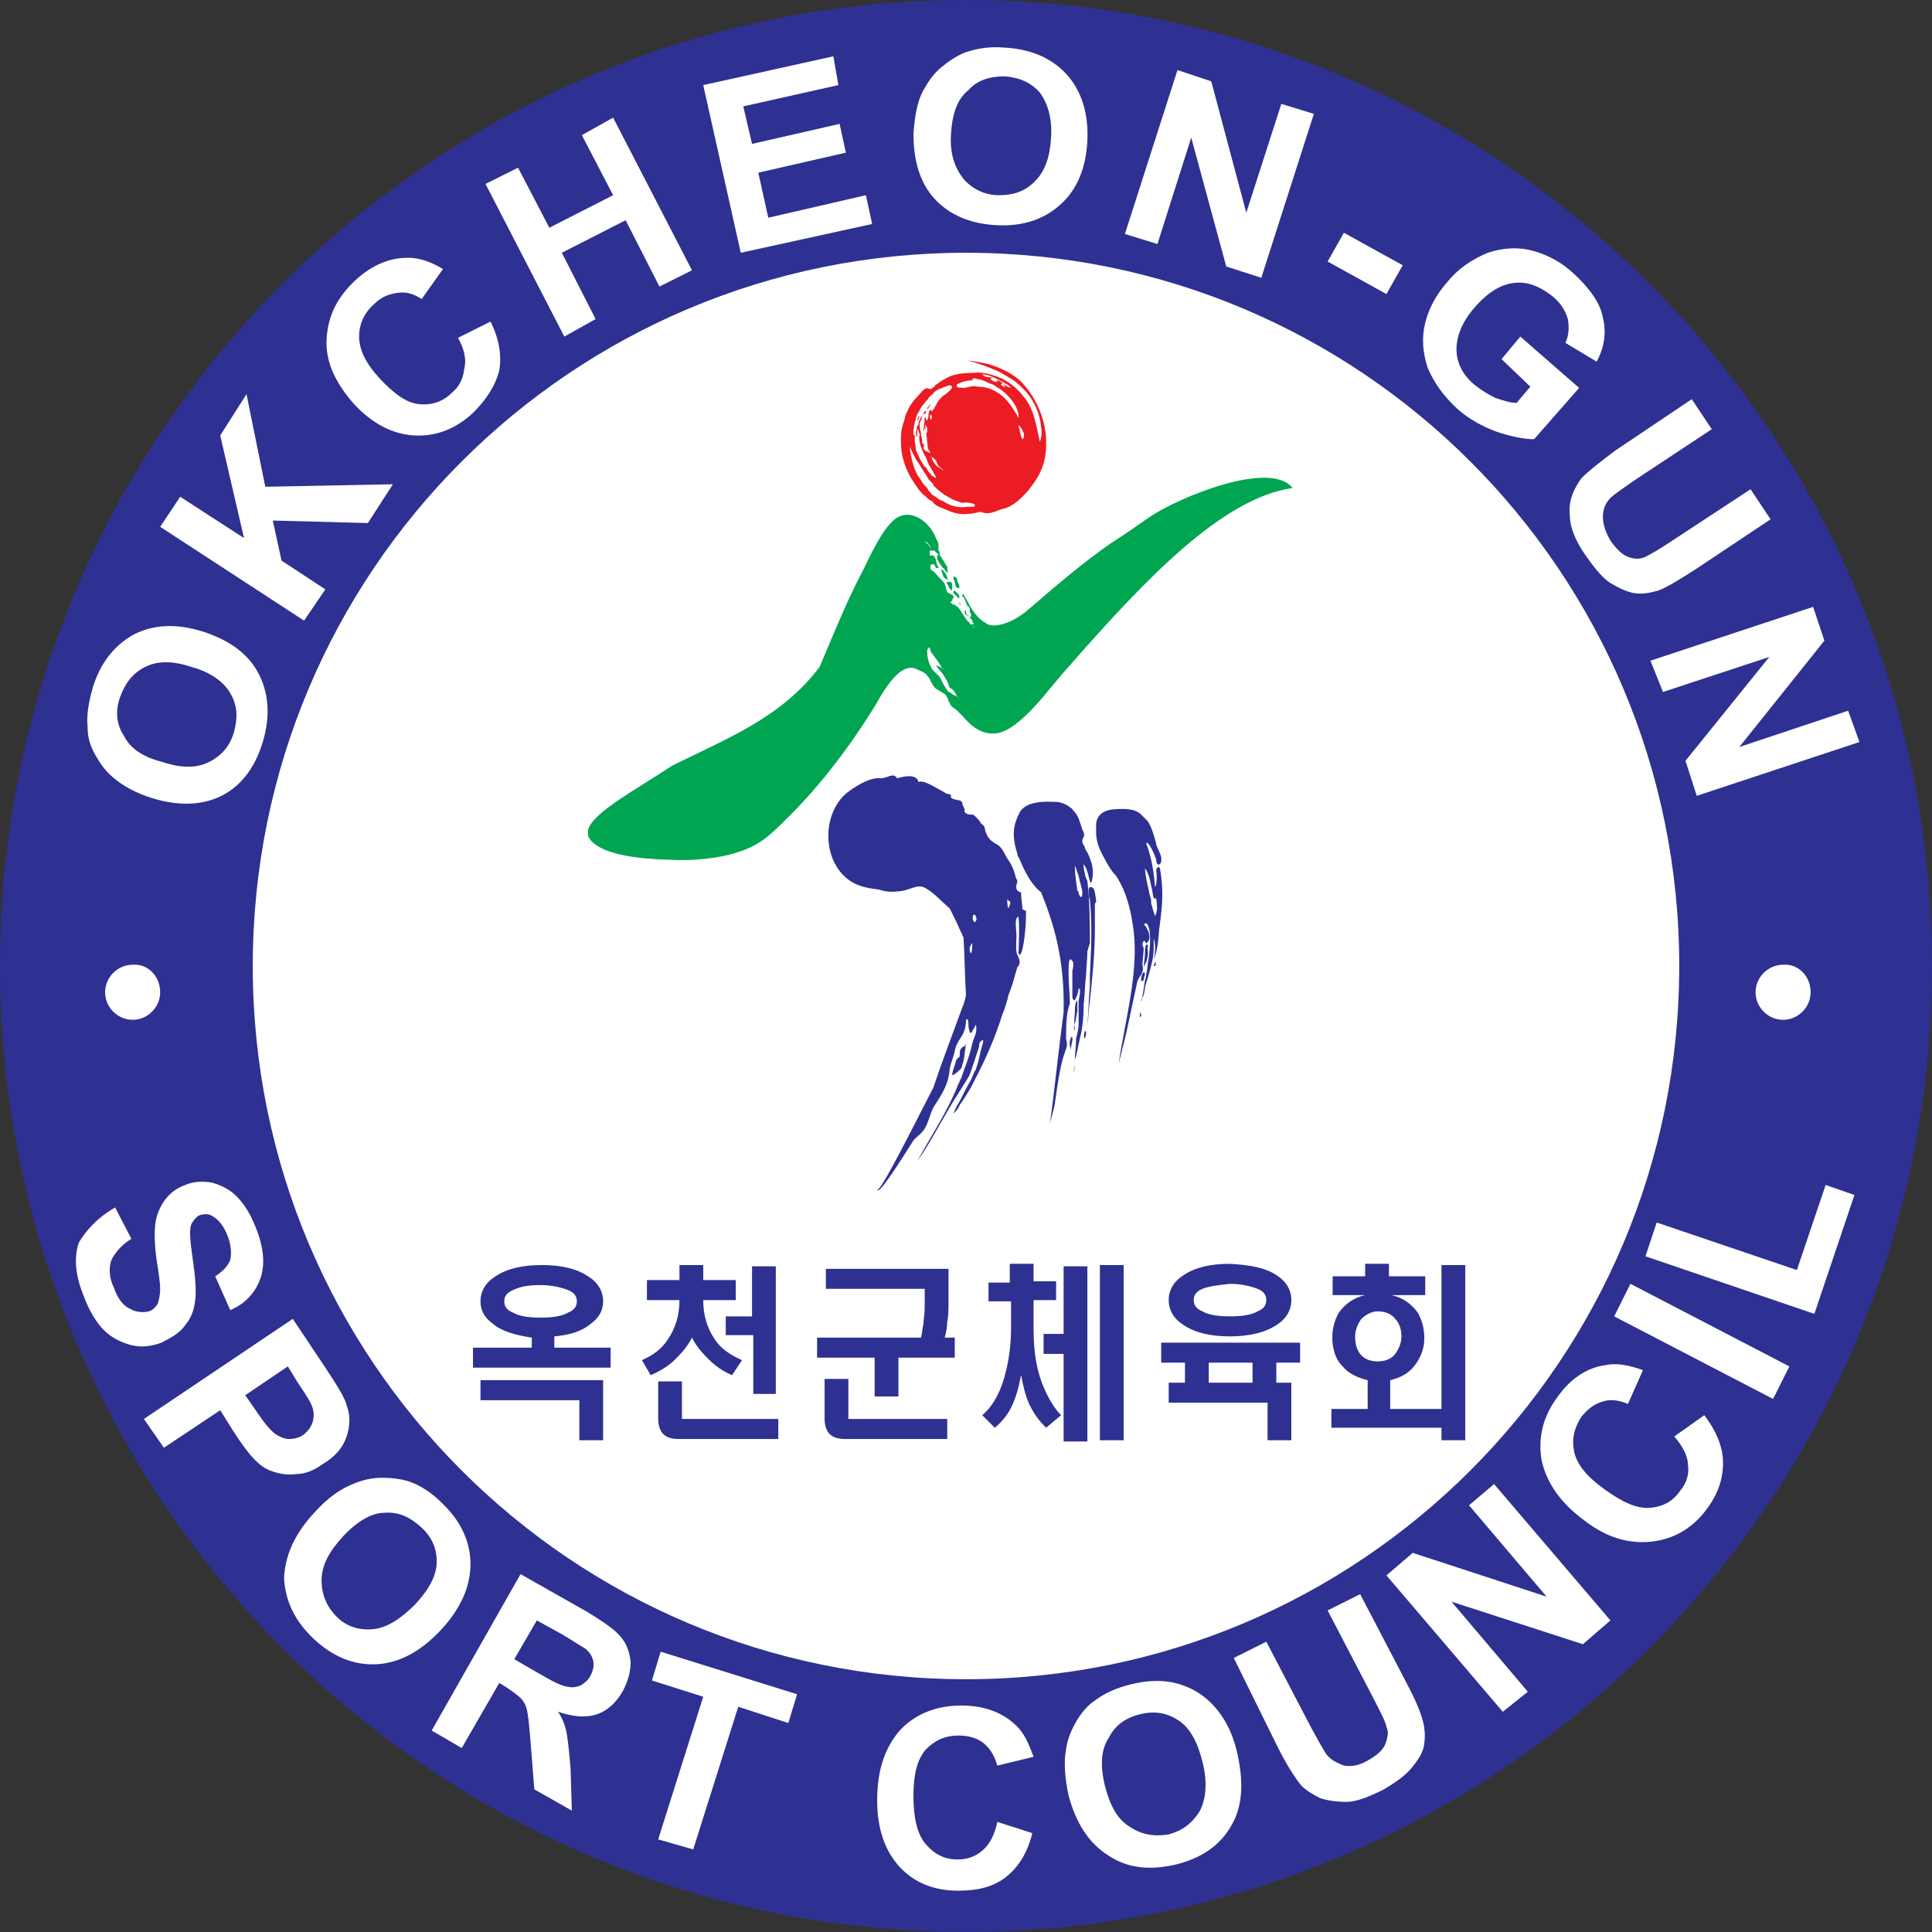<?xml version="1.0" encoding="utf-8"?>
<!-- Generator: Adobe Illustrator 23.0.3, SVG Export Plug-In . SVG Version: 6.00 Build 0)  -->
<svg version="1.1" id="Layer_1" xmlns="http://www.w3.org/2000/svg" xmlns:xlink="http://www.w3.org/1999/xlink" x="0px" y="0px"
	 viewBox="0 0 154.4 154.4" style="enable-background:new 0 0 154.4 154.4;" xml:space="preserve">
<rect x="0" y="0" width="154.4" height="154.4" fill="#333333" stroke="none"/>
<style type="text/css">
	.st0{fill:#FFFFFF;}
	.st1{fill:#2E3191;}
	.st2{fill:#EC1C24;}
	.st3{fill:#00A551;}
</style>
<g>
	<ellipse transform="matrix(0.202 -0.979 0.979 0.202 -13.708 137.229)" class="st0" cx="77.3" cy="77" rx="63.2" ry="63.2"/>
	<g>
		<path class="st1" d="M39.4,105.8c-0.7-0.5-1-1.1-1-1.8c0-0.8,0.4-1.5,1.2-2c0.9-0.6,2.1-0.9,3.7-0.9c1.6,0,2.8,0.3,3.7,0.9
			c0.8,0.5,1.2,1.2,1.2,2c0,0.7-0.3,1.3-1,1.8c-0.7,0.6-1.7,0.9-2.9,1v0.9h4.5v1.6H37.8v-1.6h4.7v-0.8
			C41.2,106.7,40.1,106.4,39.4,105.8z M48.2,110.3v4.8h-1.9v-3.2h-7.9v-1.6H48.2z M41,103.1c-0.5,0.2-0.7,0.5-0.7,0.9
			c0,0.4,0.2,0.7,0.7,0.9c0.5,0.3,1.3,0.4,2.2,0.4c0.9,0,1.7-0.1,2.2-0.4c0.5-0.2,0.7-0.5,0.7-0.9c0-0.4-0.2-0.7-0.7-0.9
			c-0.5-0.2-1.3-0.4-2.2-0.4C42.3,102.7,41.6,102.8,41,103.1z"/>
		<path class="st1" d="M54.3,102.3v-1.2h1.9v1.2h2.6v1.6h-2.6c0,1.2,0.3,2.2,0.9,3.1c0.5,0.8,1.3,1.3,2.2,1.7l-0.8,1.2
			c-0.7-0.3-1.3-0.7-1.9-1.3c-0.6-0.6-1-1.1-1.3-1.7c-0.3,0.6-0.7,1.1-1.3,1.7c-0.6,0.6-1.3,1-2,1.3l-0.7-1.2
			c0.9-0.4,1.6-0.9,2.1-1.7c0.6-0.9,0.9-1.9,0.9-3.1h-2.6v-1.6H54.3z M54.5,113.4h7.7v1.6h-7.9c-0.6,0-1-0.1-1.3-0.4
			c-0.2-0.2-0.4-0.6-0.4-1.2v-3h1.9V113.4z M62.1,111.4h-1.9v-4.7H58v-1.5h2.1v-4h1.9V111.4z"/>
		<path class="st1" d="M76.3,108.5h-4.5v3.1h-1.9v-3.1h-4.6v-1.6h8.3c0.1-0.3,0.1-0.7,0.2-1.1c0-0.3,0.1-0.8,0.1-1.3V103h-7.9v-1.6
			h9.8v2.7c0,0.6,0,1.1-0.1,1.5c0,0.5-0.1,0.9-0.2,1.3h0.8V108.5z M67.8,113.4h7.9v1.6h-8.1c-0.6,0-1-0.1-1.3-0.4
			c-0.2-0.2-0.4-0.6-0.4-1.2v-3.2h1.9V113.4z"/>
		<path class="st1" d="M80.7,102.4v-1.4h1.9v1.4h1.8v1.5h-1.8v2.3c0,1.7,0.2,3.1,0.7,4.4c0.4,1,0.9,1.9,1.5,2.5l-1.2,1
			c-0.5-0.5-0.9-1-1.2-1.6c-0.4-0.7-0.6-1.6-0.8-2.6c-0.2,1-0.4,1.8-0.8,2.6c-0.3,0.6-0.8,1.2-1.3,1.6l-1-1c0.7-0.6,1.2-1.4,1.6-2.5
			c0.4-1.2,0.7-2.7,0.7-4.4V104h-1.8v-1.5H80.7z M83.4,108.1v-1.5H85v-5.4h1.9v14H85v-7H83.4z M89.8,101.1v14h-1.9v-14H89.8z"/>
		<path class="st1" d="M103.9,107.3v1.6H102v1.6h1.2v4.6h-1.9v-3h-7.9v-1.6h1.3v-1.6h-1.9v-1.6H103.9z M102,101.9
			c0.8,0.5,1.2,1.2,1.2,2c0,0.8-0.4,1.5-1.2,2c-0.9,0.6-2.2,0.9-3.7,0.9c-1.6,0-2.8-0.3-3.7-0.9c-0.8-0.5-1.2-1.2-1.2-2
			c0-0.8,0.4-1.5,1.2-2c0.9-0.6,2.1-0.9,3.7-0.9C99.9,101.1,101.1,101.3,102,101.9z M96.1,103c-0.5,0.2-0.7,0.5-0.7,0.9
			c0,0.4,0.2,0.7,0.7,0.9c0.5,0.3,1.3,0.4,2.2,0.4c0.9,0,1.7-0.1,2.2-0.4c0.5-0.2,0.7-0.5,0.7-0.9c0-0.4-0.2-0.7-0.7-0.9
			c-0.5-0.2-1.3-0.4-2.2-0.4C97.3,102.7,96.6,102.8,96.1,103z M100.1,110.5v-1.6h-3.5v1.6H100.1z"/>
		<path class="st1" d="M115.2,112.5v-11.4h1.9v14h-1.9v-1h-8.8v-1.5h2.9v-2.3c-0.8-0.2-1.5-0.5-2-1.1c-0.5-0.5-0.7-1.1-0.8-1.8
			c-0.1-1,0.1-1.8,0.5-2.5c0.5-0.7,1.2-1.2,2.1-1.4h-2.6V102h2.6v-1h1.9v1h2.9v1.5h-2.7c0.9,0.2,1.6,0.7,2.1,1.4
			c0.4,0.7,0.6,1.5,0.5,2.5c-0.1,0.7-0.4,1.3-0.8,1.8c-0.5,0.6-1.1,0.9-1.9,1.1v2.3H115.2z M108.8,105.4c-0.3,0.4-0.5,0.9-0.5,1.4
			c0,0.6,0.1,1,0.4,1.4c0.3,0.4,0.8,0.6,1.4,0.6c0.6,0,1.1-0.2,1.4-0.6c0.3-0.4,0.5-0.9,0.5-1.4c0-0.6-0.2-1.1-0.5-1.4
			c-0.3-0.4-0.8-0.6-1.4-0.6C109.7,104.8,109.2,105,108.8,105.4z"/>
	</g>
	<g>
		<path class="st2" d="M74.1,32.7c0,0,0.1-0.1,0.1-0.1c0,0,0,0,0,0c0.1-0.1,0.1-0.2,0.2-0.3c-0.1,0-0.1,0.1-0.2,0.2
			c0,0-0.1,0.1-0.1,0.1C74.1,32.6,74.1,32.6,74.1,32.7C74,32.7,74.1,32.7,74.1,32.7z"/>
		<path class="st2" d="M74.6,32c0-0.1,0-0.2,0-0.2c0,0,0,0,0,0C74.6,31.9,74.6,32,74.6,32C74.6,32.1,74.6,32.1,74.6,32z"/>
		<path class="st2" d="M81.7,30.6c-0.1-0.1-0.1-0.1-0.2-0.2c-0.7-0.6-1.4-0.9-1.9-1.1c-0.8-0.3-1.6-0.4-2.3-0.5
			c0.8,0.2,1.6,0.5,2.3,0.8c0.5,0.2,0.9,0.5,1.4,0.8c0.3,0.2,0.5,0.4,0.8,0.7c0.8,0.8,1.3,1.9,1.4,3c0.1,0.5,0,1-0.1,1.2
			c-0.3-1.3-0.4-2.4-1.2-3.5c0,0-0.1-0.1-0.1-0.1c-0.5-0.7-1.3-1.3-2.1-1.6c-0.6-0.2-1.2-0.4-1.9-0.3c-0.9,0-1.7,0.1-2.3,0.5
			c0,0,0,0,0,0c-0.2,0.1-0.4,0.2-0.6,0.4c-0.1,0-0.2,0.1-0.2,0.2c-0.1,0-0.1,0.1-0.2,0.1c0,0-0.1,0.1-0.1,0.1C74,31,74,31,73.9,31.1
			c-0.2,0.1-0.3,0.3-0.5,0.5c-0.4,0.4-0.7,0.8-0.9,1.3c-0.1,0.2-0.2,0.4-0.2,0.6C72.1,34,72,34.5,72,35v0.3c0,1.1,0.3,2,0.8,2.9
			c0.2,0.3,0.4,0.6,0.6,0.9c0.2,0.2,0.3,0.4,0.5,0.5c0.1,0.1,0.1,0.1,0.2,0.2c0,0,0.1,0.1,0.1,0.1c0.1,0,0.1,0.1,0.2,0.1
			c0.1,0.1,0.2,0.1,0.2,0.2c0.2,0.2,0.4,0.3,0.7,0.4c0.2,0.1,0.5,0.2,0.7,0.3c0.9,0.3,1.4,0.2,2.4,0c0.2,0.1,0.5,0.2,1.1,0
			c0.2-0.1,0.5-0.2,0.9-0.3c0.5-0.2,0.9-0.5,1.3-0.9c0.3-0.3,0.5-0.5,0.7-0.8c0.8-1,1.2-2.1,1.2-3.3V35
			C83.5,33.4,82.8,31.8,81.7,30.6z M79.5,30.2c0.4,0.2,0.8,0.4,1.1,0.6c0.3,0.2,0.1,0.2-0.1,0.1c-0.1-0.1-0.3-0.2-0.3-0.2
			c0.1,0.2,0.2,0.3,0,0.2c-0.1-0.1-0.2-0.1-0.2-0.2c0,0,0.2-0.1,0.1-0.1c-0.1-0.1-0.3-0.2-0.4-0.2c-0.1,0,0.1,0.2-0.1,0.1
			c0,0,0,0-0.1,0c-0.1,0-0.2-0.1-0.2-0.1c-0.2-0.1-0.2-0.2,0.1-0.2c-0.3-0.1-0.6,0-0.8-0.2c-0.1-0.1-0.2-0.1-0.2-0.1
			C78.7,29.9,79.1,30,79.5,30.2z M73.3,33.1c0,0,0-0.1,0.1-0.1c0.1-0.3,0.3-0.6,0.5-0.8C74,32.1,74,32,74.1,32
			c0-0.1,0.1-0.1,0.1-0.2c0.1-0.1,0.1-0.1,0.2-0.2c0.1-0.1,0.2-0.1,0.2-0.2c0.2-0.2,0.4-0.3,0.7-0.4c0.2-0.1,0.3-0.1,0.5-0.2
			c0.3,0,0.5,0.1-0.1,0.6c-0.1,0.1-0.3,0.2-0.4,0.3c-0.2,0.2-0.4,0.4-0.5,0.7c-0.1,0.1-0.1,0.1-0.1,0.2c-0.1,0.1-0.2,0.2-0.2,0.3
			c0,0,0,0,0,0c0,0-0.1-0.1-0.1-0.2c0,0,0,0.1-0.1,0.1c-0.1,0.2-0.1,0.3-0.1,0.5c0,0.1-0.1,0.2-0.1,0.4c0-0.1,0-0.1-0.1-0.2
			c0,0,0-0.1,0-0.1c0,0,0-0.1-0.1,0c0,0.3-0.1,0.7-0.1,1.2c0-0.1,0.1-0.3,0.1-0.5c0,0.1,0.1,0.2,0.1,0.4c0.1,0.5,0.1,1.1,0.2,1.6
			C74,36.1,74,36,73.9,36c0-0.1-0.1-0.1-0.1-0.2c0-0.1,0.1-0.3,0-0.3c0,0,0,0-0.1-0.1c0-0.2,0-0.4-0.1-0.6c0-0.1,0-0.2,0-0.2
			c-0.1-0.3-0.1-0.6-0.1-0.8c0.1-0.2,0.2-0.4,0.2-0.6c-0.1,0.2-0.3,0.4-0.3,0.7c0,0,0,0.1,0,0.1c0,0-0.1,0-0.1,0
			c0,0-0.1,0.8-0.2,0.8C72.9,34.8,73,34,73.3,33.1z M73.9,36.4c0.1,0.1,0.1,0.2,0.2,0.4c0,0.1,0.1,0.2,0.1,0.3
			c0.1,0.1,0.1,0.2,0.2,0.3c0,0.1,0.1,0.1,0.1,0.2c0.1,0.1,0.1,0.2,0.1,0.2c0.1,0.1,0.2,0.3,0.2,0.4c-0.1,0-0.1-0.1-0.2-0.1
			c-0.1-0.1-0.2-0.1-0.2-0.2c-0.1-0.1-0.1-0.1-0.2-0.2c0-0.1-0.1-0.1-0.1-0.2c-0.1-0.1-0.1-0.2-0.2-0.2c-0.2-0.3-0.4-0.6-0.5-0.9
			c-0.1-0.1-0.1-0.3-0.2-0.4c0-0.3-0.1-0.6-0.1-0.9c0-0.2,0-0.3,0.1-0.5c0,0.2,0.1,0.4,0.1,0.3c0-0.2,0-0.4,0-0.6c0,0,0,0,0.1,0.1
			c0,0,0,0.1,0.1,0.3C73.4,35.1,73.5,35.6,73.9,36.4z M74,34.7c0-0.3,0-0.5-0.1-0.8c0,0.1,0.1,0.1,0.1,0.1c0,0.1,0.1,0.1,0.1,0.3
			C74.1,34.5,74.1,34.6,74,34.7C74.1,34.7,74.1,34.7,74,34.7z M74.2,35.9C74.2,35.9,74.2,35.9,74.2,35.9C74.2,36,74.3,36,74.2,35.9
			c0.1,0.2,0.2,0.3,0.1,0.3c-0.1,0-0.1-0.1-0.1-0.1c0,0,0-0.1,0-0.1C74.2,36,74.1,35.9,74.2,35.9z M74.4,33.1
			C74.4,33.1,74.4,33.1,74.4,33.1c0.1,0.2,0.1,0.3,0,0.4c0,0,0,0,0,0.1C74.3,33.4,74.3,33.2,74.4,33.1z M74.6,36.9
			c-0.1-0.1-0.1-0.3-0.2-0.4c0.1,0,0.1,0.1,0.2,0.1c0.1,0.1,0.1,0.1,0.2,0.2c0.1,0.3,0.2,0.5,0.4,0.6c0,0,0.1,0.1,0.2,0.2
			c0,0,0,0,0,0c-0.1,0-0.2-0.2-0.3-0.2C74.9,37.3,74.7,37.1,74.6,36.9z M77.8,40.5c-0.2,0-0.3,0-0.5,0c-0.6,0.1-1.3,0-2-0.5
			c0,0,0,0-0.1,0c-0.2-0.1-0.4-0.3-0.6-0.4c-0.1-0.1-0.2-0.1-0.2-0.2c-0.1-0.1-0.1-0.1-0.2-0.2c0-0.1-0.1-0.1-0.1-0.2
			c-0.1-0.1-0.1-0.1-0.2-0.2c-0.2-0.2-0.3-0.5-0.5-0.7c-0.4-0.7-0.6-1.5-0.7-2.4c0.2,0.4,0.4,0.9,0.7,1.3c0.2,0.3,0.3,0.5,0.5,0.8
			c0.1,0.1,0.1,0.2,0.2,0.3c0,0.1,0.1,0.1,0.1,0.2c0.1,0.1,0.1,0.1,0.2,0.2c0.1,0.1,0.2,0.2,0.2,0.3c0.2,0.2,0.4,0.4,0.7,0.6
			c0.2,0.2,0.5,0.3,0.8,0.5c0.3,0.1,0.5,0.2,0.8,0.3C77,40.1,78.3,40.2,77.8,40.5z M81.4,33.4c-0.6-1.1-1.2-1.8-1.8-2.1
			c-0.5-0.3-1-0.4-1.5-0.4c-0.3-0.1-0.6,0-1,0.1c-0.7,0-0.7-0.1-0.6-0.3c0.4-0.2,0.8-0.3,1.2-0.3c0-0.2,0.2-0.2,0.4-0.1
			c0.2,0,0.5,0.1,0.9,0.3c0.2,0.1,0.4,0.1,0.6,0.3C80.4,31.3,81.5,32.5,81.4,33.4z M81.7,35.1c0-0.1-0.1-0.2-0.1-0.2
			c-0.1-0.3-0.1-0.6-0.2-0.9c0.1,0,0.1,0.1,0.2,0.2c0.1,0.1,0.1,0.2,0.2,0.4C81.9,34.6,81.8,35.2,81.7,35.1z"/>
		<path class="st2" d="M73.9,33.1C73.9,33,73.9,33,73.9,33.1c0.1-0.1,0.1-0.2,0.1-0.3c0,0-0.1,0.1-0.1,0.1c0,0,0,0,0,0
			C73.9,32.9,73.7,33.1,73.9,33.1z"/>
		<path class="st2" d="M73.4,33.5c0.1-0.2,0.1-0.4,0.1-0.3c0,0.1-0.1,0.1-0.1,0.1c-0.1,0.2-0.1,0.3-0.1,0.4
			C73.3,33.8,73.3,33.6,73.4,33.5z"/>
	</g>
	<g>
		<path class="st1" d="M85.6,82.9c-0.2,0.4-0.1,0.7,0,1c0,0,0-0.1,0-0.2c0-0.2,0.1-0.4,0.1-0.6C85.7,82.9,85.7,82.8,85.6,82.9z"/>
		<path class="st1" d="M81.7,72.6c0-0.4-0.1-0.8-0.1-1.3c0,0,0,0-0.1,0c-0.4-0.2-0.3-0.5-0.2-0.8c0-0.1,0-0.2-0.1-0.3
			c-0.1-0.4-0.2-0.8-0.5-1.3c0,0,0,0,0,0c-0.4-0.5-0.5-1.1-1-1.4c-0.6-0.3-0.9-0.7-1-1.3c0-0.2-0.2-0.3-0.3-0.4
			c-0.1-0.2-0.3-0.4-0.4-0.5c-0.1-0.1-0.2-0.2-0.3-0.2c0,0,0,0-0.1,0c-0.4,0-0.6-0.2-0.5-0.4c0-0.1-0.2-0.3-0.2-0.6
			c0,0-0.1,0-0.1-0.1c-0.3-0.1-0.9-0.1-0.8-0.4c0-0.2-0.3-0.1-0.4-0.2c-0.9-0.5-1.8-1.1-2.2-0.9c-0.1-0.5-0.7-0.6-1.7-0.3
			c-0.3-0.5-0.8,0-1.3,0c-0.8-0.1-1.8,0.5-2.5,1c-2.3,1.6-2.3,5.8,0.2,7.3c0.7,0.4,1.4,0.5,2.2,0.6c0.5,0.2,1.1,0.2,1.8,0.1
			c0.6-0.1,1.2-0.5,1.7-0.3c0.7,0.3,1.4,1.1,2.1,1.7c0.3,0.6,0.6,1.2,0.9,1.9c0.1,0.1,0.1,0.3,0.2,0.4c0.1,1.5,0.1,3.1,0.2,4.6
			c0,0.1-0.1,0.6-0.4,1.3c-0.5,1.4-1.4,3.7-2.2,6.1c-1.8,3.5-4.2,8.3-4.5,8.2c0.1,0.2,0.6-0.3,2.8-3.8c0.2-0.4,0.7-0.6,1-1.1
			c0.3-0.5,0.4-1.1,0.7-1.7c0.7-1.1,1.2-1.8,1.3-3.1c0.1-0.5,0.3-0.9,0.4-1.4c0.1-0.5,0.3-0.8,0.5-1.1c0.2-0.3,0.4-0.7,0.4-1.4
			c0.1-0.1,0.2-0.1,0.2,0.5c0,0.2,0.1,0.4,0.1,0.5c0.1,0.1,0.2,0,0.2-0.1c0.1-0.1,0.2-0.4,0.3-0.5c0.1,0.7-0.1,0.8-0.3,1.5v0
			c-0.2,1-0.6,1.9-0.9,2.8c-0.1,0.1-0.1,0.3-0.2,0.4c-0.8,2.1-2.2,4.2-3.3,6.2c1.1-1.5,2.1-3.6,3.4-5.6c0.2-0.3,0.3-0.5,0.5-0.8
			c0.2-0.3,0.3-0.5,0.4-0.8c0.1-0.3,0.2-0.6,0.3-0.9c0.1-0.3,0.2-0.6,0.3-0.9c0.1-0.3,0-0.2,0.1-0.5c0.4-0.4,0.3-0.1,0.1,0.6
			c-0.1,0.4-0.2,1-0.4,1.5c0,0.1-0.1,0.2-0.1,0.2c-0.1,0.2-0.2,0.5-0.3,0.7c-0.3,0.5-0.6,1.1-0.9,1.7c-0.2,0.3-0.4,0.7-0.5,1
			c0.2-0.2,0.4-0.4,0.5-0.7c0.3-0.4,0.6-0.9,0.9-1.4c0.1-0.2,0.2-0.4,0.3-0.6c0.8-1.5,1.6-3.3,2.2-5.2c0.2-0.5,0.4-1.1,0.5-1.6
			c0.3-0.7,0.5-1.5,0.7-2.2c0.3-0.3,0.2-0.6,0-1c-0.2-0.4,0-1.4-0.1-2c0-0.4-0.1-0.7,0.1-1c0.1-0.2,0.2,0.1,0.1,2.8
			c0,0.1,0,0.2,0.1,0.2c0.2,0,0.5-1.6,0.5-3.5C82,72.8,81.7,72.7,81.7,72.6z M77.6,76.2C77.6,76.2,77.6,76.2,77.6,76.2
			c-0.2-0.3-0.1-0.5,0-0.7c0,0,0-0.1,0.1-0.1C77.7,75.7,77.7,76,77.6,76.2z M77.9,73.7C77.9,73.7,77.9,73.8,77.9,73.7
			c-0.2-0.1-0.2-0.4-0.1-0.6c0,0,0.1,0,0.1,0c0,0,0.1,0.1,0.1,0.2C78.1,73.5,78,73.6,77.9,73.7z M80.7,72.3c0,0.1-0.1,0.2-0.1,0.3
			c-0.1-0.2-0.1-0.4-0.1-0.7c0,0,0.1,0,0.1,0.1C80.7,72,80.8,72.1,80.7,72.3z"/>
		<path class="st1" d="M76.7,85.5c0.1-0.1,0.2-0.2,0.2-0.4c0.2-0.5,0.2-1.1,0.3-1.7l-0.1,0.2c-0.3,0.1-0.4,0.3-0.4,0.6
			c0,0.1,0,0.1,0,0.2c0,0.1-0.3,0.2-0.3,0.4c-0.1,0.4-0.3,0.8-0.3,1.1C76.1,86,76.4,85.8,76.7,85.5z"/>
		<path class="st1" d="M92.3,76.9C92.3,76.9,92.3,76.9,92.3,76.9c0,0.1-0.1,0.2-0.1,0.3c0,0,0.1,0,0.1,0
			C92.4,77.1,92.4,76.9,92.3,76.9z"/>
		<path class="st1" d="M92.7,69.4c-0.1-0.2-0.2-0.1-0.3,0.1c0.1,0.8,0,1.3-0.1,1.4c0,0,0-0.1,0-0.1c-0.1-1.2-0.3-2.4-0.7-3.4
			c0.1-0.2,0.4,0.3,0.7,1c0,0.1,0.1,0.2,0.1,0.3c0,0.6,0.5,0.5,0.4-0.2c-0.1-0.4-0.3-0.7-0.4-1c0,0,0,0,0-0.1
			c-0.2-0.7-0.4-1.4-0.7-1.8c-0.1-0.1-0.2-0.2-0.2-0.2c0,0,0,0-0.1-0.1c-0.1-0.1-0.1-0.1-0.2-0.2c-0.5-0.5-1.4-0.5-2.4-0.4
			c-0.6,0.1-1.1,0.4-1.2,1.1c0,0.2,0,0.5,0,0.8c0,0.4,0.1,0.8,0.3,1.3c0.4,0.8,0.8,1.6,1.3,2.1c0.9,1.4,1.2,2.9,1.4,4.4
			c0.4,3.4-0.7,7.2-1.2,10.6l0.6-2.4l0.9-4.2c0.1-0.2,0.2-0.4,0.3-0.5c0.1-0.2,0.2-0.5,0.1-0.7c0-0.5,0.1-1,0.1-1.4
			c0-0.1-0.1-0.2-0.1-0.3c0-0.2,0.1-0.3,0.1-0.3c0.1,0,0.1,0,0.2,0.2c0,0,0,0,0,0c0.4-0.3,0.3-0.8,0-1.3c-0.1-0.1-0.1-0.2-0.2-0.2
			c0.1-0.1,0.1-0.1,0.2-0.1c0.1,0,0.1,0.1,0.2,0.3c0.2,0.7,0.1,1.6,0,2.5c-0.1,0.4-0.1,0.9-0.2,1.3c0,0.2-0.1,0.4-0.1,0.5
			c-0.1,0.4-0.1,0.8-0.2,1.2c0,0.2,0,0.3-0.1,0.4c0-0.1,0-0.1,0.1-0.2c0.1-0.3,0.2-0.6,0.2-0.9c0.1-0.3,0.2-0.7,0.3-1
			c0.2-0.7,0.4-1.4,0.4-2.1c0-0.3,0-0.6,0-0.8c0.1,0.3,0.2,0.8,0,1.7c0.1-0.3,0.2-0.5,0.3-1.1c0.1-0.6,0.1-1.2,0.2-1.8
			C92.9,72.3,93,71.1,92.7,69.4z M92.3,73.2C92.3,73.2,92.3,73.2,92.3,73.2c-0.1-0.3-0.2-0.6-0.3-1c0-0.2,0-0.4-0.1-0.6
			c-0.1-0.5-0.2-0.9-0.3-1.4c-0.1-0.6-0.1-0.9-0.1-0.8c0.2,0.2,0.4,0.8,0.5,1.4c0.1,0.3,0.1,0.6,0.2,1c0,0,0,0,0.1,0
			c0,0,0.1,0,0.1,0C92.5,72.5,92.5,72.9,92.3,73.2z"/>
		<path class="st1" d="M91.6,75.5C91.6,75.5,91.5,75.5,91.6,75.5c-0.1,0.2-0.1,0.4-0.1,0.7c0,0.4-0.1,0.8-0.1,1.2
			c0-0.2,0.1-0.3,0.2-0.5c0.1-0.3,0.2-0.7,0.1-1.1C91.8,75.4,91.7,75.5,91.6,75.5z"/>
		<path class="st1" d="M85.9,81.8c0.1-0.3,0.1-0.6,0.2-1c0-0.3,0-0.6,0-0.8c-0.1,0-0.1,0-0.1,0.1c-0.1,0.2-0.1,0.6-0.1,0.9
			c-0.1,0.7,0,1.1,0,1.4C85.8,82.2,85.8,82,85.9,81.8z"/>
		<path class="st1" d="M87.6,72c-0.1-0.9-0.2-1.1-0.4-1.1c0,0-0.1,0-0.1,0c-0.1,0-0.1,0.2-0.1,0.3c0,0.2,0,0.5,0.1,0.7
			c0.2,2,0.1,4,0,6.1c0,0.3,0,0.5,0,0.8c-0.1,1-0.1,2.1-0.2,3.1c0.1-0.6,0.1-1.3,0.2-1.9c0.2-1.9,0.4-3.8,0.4-5.8c0-0.7,0-1.3,0-2
			C87.6,72.1,87.6,72.1,87.6,72z"/>
		<path class="st1" d="M91.1,80.9c0,0.2,0,0.3,0,0.4c0,0,0.1-0.1,0.1-0.1C91.2,81.1,91.2,81,91.1,80.9
			C91.1,80.9,91.1,80.9,91.1,80.9z"/>
		<path class="st1" d="M86.9,70.4c-0.1-0.2-0.2-0.4-0.2-0.6c-0.1-0.3-0.1-0.6-0.1-0.8c0,0,0,0.1,0.1,0.2c0.2,0.3,0.3,0.9,0.4,1.2
			c0,0.1,0.1,0.1,0.1,0.2c0.2-0.6,0.2-1.3-0.1-2c-0.1-0.3-0.2-0.5-0.4-0.8c0,0,0,0,0-0.1c-0.2-0.3-0.3-0.5-0.1-0.8
			c0.1-0.2,0-0.4-0.1-0.6c-0.1-0.3-0.2-0.6-0.3-0.9c-0.1-0.2-0.2-0.4-0.4-0.6c-0.1-0.1-0.1-0.2-0.2-0.2c-0.3-0.3-0.6-0.4-1-0.5
			c-1.4-0.1-2.6,0-3.1,0.8c-0.1,0.2-0.2,0.4-0.3,0.7c-0.3,0.8-0.2,1.7,0.1,2.6c0,0.2,0.1,0.3,0.2,0.5c0.4,1,1,2.1,1.7,2.6
			c1,2.5,1.9,5.3,1.8,9.6c-0.4,3-0.7,6-1.1,9c0.1-0.6,0.3-1.1,0.4-1.7c0,0,0,0,0,0c0.2-1.4,0.4-3,0.8-4.1c0.2-0.5,0.2-0.6,0.1-1.1
			c0-1,0-2,0.3-2.8c0-0.8-0.1-1.5-0.1-2.3c0-0.7,0-1.1,0.1-1.2c0,0,0.1-0.1,0.1,0c0,0,0.1,0.1,0.1,0.1c0.1,0.1,0.1,0.4,0,0.8
			c0,0,0,0.1,0,0.1c0,0.6,0,1.2,0,1.9c0,0,0,0.1,0,0.1c0.1,0.4,0.2,0.3,0.4-0.2c0-0.1,0.1-0.3,0.1-0.5c0.1,0,0.2,0,0,1
			c0,0.5,0,1.1,0,1.6c0,0.1,0,0.2,0,0.3c0,0.3-0.1,0.7-0.2,1.1c0,0.6-0.1,1.2-0.1,1.8c0,0.3,0,0.6-0.1,0.9c0-0.2,0.1-0.5,0.1-0.7
			c0-0.2,0-0.4,0.1-0.6c0.1-0.5,0.2-0.9,0.3-1.4c0.2-0.8,0.3-1.6,0.3-2.7c0.1-0.8,0.1-1.6,0.2-2.4c0-0.6,0.1-1.2,0.1-1.9
			c0.1-0.2,0.1-0.4,0.2-0.6C87.1,74,87.1,72.1,86.9,70.4z M86.2,71.4c0-0.1,0-0.2-0.1-0.2c-0.1-0.7-0.2-1.4-0.2-1.9
			c0-0.3,0.1,0.2,0.3,0.7c0.1,0.5,0.3,1.1,0.3,1.3C86.5,71.9,86.3,71.7,86.2,71.4z"/>
		<path class="st1" d="M91.4,78.3c0-0.2,0.1-0.3,0.1-0.5c0,0,0-0.1-0.1-0.1c0,0-0.1,0.1-0.1,0.1C91.1,78.3,91.2,78.6,91.4,78.3
			C91.4,78.3,91.4,78.3,91.4,78.3z"/>
		<path class="st1" d="M86.7,82.4C86.7,82.5,86.7,82.5,86.7,82.4c-0.1,0.3-0.1,0.5,0,0.6c0,0,0,0,0,0c0-0.1,0.1-0.2,0.1-0.5
			C86.8,82.4,86.7,82.4,86.7,82.4z"/>
	</g>
	<g>
		<path class="st3" d="M76.6,48.1c0,0.1,0.1,0.1,0.1,0.2c0,0,0,0,0,0.1c0,0,0-0.1,0.1-0.1C76.7,48.2,76.7,48.2,76.6,48.1
			C76.6,48.1,76.6,48.1,76.6,48.1z"/>
		<path class="st3" d="M91.9,41.3c-1,0.7-2,1.4-3.1,2.1c-2.3,1.6-4.4,3.4-6.6,5.3c-1.5,1.3-3,1.5-3.4,1.1c-0.6-0.3-1-0.9-1.3-1.4
			c-0.2-0.4-0.4-0.7-0.5-0.9l-0.1,0l0,0v0l0,0h0h0l0,0v0h0v0h0v0h0v0h0v0h0v0l0,0l0,0.1h0v0c0,0,0,0.1,0.1,0.1c0,0,0.1,0.2,0.1,0.2
			h0c0,0,0.2,0.5,0.2,0.5v0v0h0c0,0,0.1,0.1,0.1,0.1v0h0c0.2,0,0,0.5,0.2,0.5h0v0v0h0v0v0h0c0,0,0,0.1,0,0.1h0v0.2h-0.1l0,0v0h0v0h0
			v0h0v0h0v0h0v0h0l0,0c0,0-0.3-0.3-0.3-0.3l0,0l0-0.1h0l0-0.1h0v0h0v0h-0.1l0,0c0,0,0,0.2,0,0.2h0v0l0,0h0l0,0c0,0,0,0.1,0.1,0.1
			l0,0c0,0,0,0,0,0c0,0,0,0,0,0c0,0,0.1,0,0.1,0.1l0,0v0h0v0h0v0l0,0c0,0,0,0,0.1,0l0,0v0l0,0h0h0c0,0,0,0.1,0.1,0.1h0h0
			c0,0,0,0,0,0c0,0,0,0.1,0,0.1h0h0c0.2,0,0.2,0.4,0.3,0.4h0v0c0,0.1,0,0.1,0,0.1h0v0c0,0,0,0.1,0,0.1h0v0v0h0c0.1,0,0,0.2,0,0.2h0
			c0,0,0.1,0.1,0.1,0.1v0h0v0v0h0v0c0,0,0,0,0,0h0l0,0c0,0,0,0-0.1-0.1l0,0l0,0v0v0c0,0,0-0.1,0-0.1c0,0,0,0,0,0c0,0,0-0.1,0-0.1
			c0,0,0,0,0,0v-0.1h0v0l0,0h-0.1v0h0c0,0-0.1,0-0.1,0l0,0v0h0v0l0,0c0,0-0.1,0-0.1-0.1l0,0h0v0h0v0h0v0l0,0h0h0c0,0,0-0.1-0.1-0.1
			c0,0-0.1-0.1-0.1-0.1h0l0,0c-0.1-0.1-0.4-0.6-0.6-0.9c-0.1-0.1-0.1-0.2-0.2-0.2c-0.1-0.1-0.2-0.2-0.3-0.2h0h0l0,0v0l0,0
			c0,0-0.1,0-0.1,0c0,0,0-0.1-0.1-0.1c0,0,0,0,0,0c0,0-0.1-0.1,0-0.1l0,0H76c0.1,0,0.1-0.3,0.2-0.3h0h0c0,0,0-0.1,0-0.1c0,0,0,0,0,0
			v0v0c0,0,0,0,0,0v0v0c0-0.1-0.1-0.2-0.2-0.2c-0.1-0.1-0.3-0.1-0.3-0.2c-0.1-0.2-0.1-0.4-0.2-0.6c0,0,0,0,0,0
			c0-0.1-0.1-0.2-0.2-0.3c0,0-0.1-0.1-0.1-0.1c-0.3-0.3-0.6-0.7-0.7-0.7c0,0-0.1,0-0.1-0.1v0h0c-0.1,0,0-0.4,0-0.4c0,0,0.1,0,0.1,0
			v0h0.1c0.1,0,0.1,0.1,0.2,0.3l0,0l0,0h0v0h0.2l0,0v-0.1h0c-0.1,0-0.2-0.5-0.2-0.5c0-0.1-0.1-0.3-0.2-0.4l0,0h0l0,0v0v0l0,0h0v0
			l0,0h0v0c0,0-0.2,0-0.3,0l0,0c0,0,0-0.1,0-0.2c0,0,0,0,0,0c0,0,0,0,0-0.1v-0.1h0c0.4,0-0.3-0.7-0.4-0.7h0v0l0,0h0h0l0,0v0l0,0
			c0,0,0.3,0,0.3,0v0H74v0h0c0.1,0,0.4,0.4,0.4,0.5v0h0c0,0,0,0.1,0,0.1h0v0v0h0v0v0h0v0.1h0.2v0c0,0,0.1,0,0.1,0v0
			c0,0.1,0.3,0.3,0.3,0.3l0,0v0h0v0v0h0v0v0h0v0.1h0v0c0,0,0,0,0,0c0,0,0,0,0,0v0v0l0,0l0,0h0.1v-0.1h0v-0.1h0v-0.1
			c0,0-0.1-0.1-0.1-0.1c0,0,0,0,0,0c0-0.1,0-0.2,0-0.2c0-0.1,0-0.1,0-0.2c0,0,0,0,0-0.1c0-0.2-0.2-0.4-0.2-0.5
			c-0.6-1.5-2.4-2.7-3.7-1.1c-1,1.1-1.9,3.3-2.3,4c-1.1,2.1-2.2,4.8-3.3,7.4c-3.1,4.1-7.4,5.7-11.8,7.9C51,63,47.4,64.9,47,66.3v0.5
			c0,0,0,0,0,0c0.5,1.2,2.9,1.8,6.3,1.9c1.7,0.1,3.3,0,5-0.4c2.3-0.6,3.1-1.4,4.8-3.1c2.5-2.5,4.8-5.5,6.9-8.9
			c1.3-2.4,2.4-3.3,3.3-2.8c0.2,0.1,0.6,0.2,0.8,0.5c0.3,0.3,0.4,0.9,0.8,1.1c0.2,0.1,0.3,0.2,0.5,0.3c0.2,0.1,0.3,0.3,0.4,0.6
			c0,0.1,0.1,0.1,0.1,0.2c0.1,0.3,0.4,0.4,0.6,0.6c0.1,0.1,0.1,0.1,0.2,0.2c0.1,0.1,0.2,0.2,0.3,0.3c1,1.2,1.9,1.4,2.7,1.3
			c2-0.4,4.2-3.7,5.6-5.2c6.3-7.2,12.4-13.6,18-14.4C101.5,36.7,94.1,39.8,91.9,41.3z M76.5,55.7c0,0-0.1,0-0.1-0.1
			c-0.1,0-0.3-0.1-0.5-0.3c0,0,0,0-0.1,0c0,0-0.3-0.4-0.5-0.8c-0.1-0.2-0.2-0.4-0.2-0.4c-0.2-0.2-0.4-0.4-0.6-0.6
			c-0.4-0.7-0.4-1.2-0.4-1.5c0.1-0.4,0.2-0.3,0.3,0.1c0.3,0.4,0.6,0.8,0.9,1.3c0,0,0.1,0.1,0.1,0.1c0,0-0.1,0-0.1-0.1
			c-0.2-0.1-0.3-0.2-0.5-0.2c0.2,0.2,0.3,0.4,0.5,0.6c0.2,0.3,0.4,0.6,0.5,0.9c0,0.1,0.1,0.2,0.1,0.3c0.2,0,0.3,0.2,0.4,0.3
			c0,0.1,0.1,0.1,0.1,0.2C76.5,55.7,76.5,55.7,76.5,55.7z M78.3,50.8L78.3,50.8L78.3,50.8L78.3,50.8L78.3,50.8L78.3,50.8
			C78.3,50.7,78.3,50.7,78.3,50.8C78.3,50.7,78.3,50.8,78.3,50.8z"/>
		<path class="st3" d="M76.2,46.3L76.2,46.3c0.1,0,0.1,0.4,0.2,0.6c0.1,0.1,0.1,0.1,0.2,0.1h0c0.1,0,0.1-0.2,0-0.4
			c-0.1-0.1-0.1-0.2-0.1-0.2c0,0,0-0.1,0-0.1c-0.1-0.2-0.2-0.2-0.2-0.2c0,0-0.1-0.1-0.1,0C76.2,46.2,76.2,46.3,76.2,46.3z"/>
		<path class="st3" d="M76.5,47.7c0,0,0.1,0.1,0.1,0.1c0.1,0,0.1-0.1,0-0.3c0,0-0.1-0.1-0.1-0.1c0,0-0.1-0.1-0.1-0.1
			c-0.1-0.1-0.2-0.2-0.2,0.1C76.3,47.5,76.4,47.6,76.5,47.7z"/>
		<path class="st3" d="M75.4,45.6C75.3,45.6,75.3,45.6,75.4,45.6c-0.2-0.2-0.2-0.1-0.1,0.2c0,0.1,0.1,0.2,0.1,0.3
			c0.1,0.1,0.2,0.2,0.3,0.2c0.1,0-0.1-0.4-0.1-0.4C75.5,45.7,75.4,45.7,75.4,45.6z"/>
		<path class="st3" d="M75.2,44.5c0-0.1-0.3-0.2-0.3-0.1l0,0.3h0v0c0,0,0.2,0.4,0.4,0.6c0,0,0,0.1,0.1,0.1c0.3,0.4,0.4,0.6,0.3,0
			c0,0,0,0,0,0c0.1,0-0.2-0.4-0.2-0.4c0-0.1-0.1-0.2-0.2-0.3C75.3,44.6,75.2,44.5,75.2,44.5z"/>
		<path class="st3" d="M75.8,46.8c0,0.1,0,0.2,0.1,0.2c0,0.1,0.1,0.1,0.1,0.2c0.1,0,0.1-0.3,0.1-0.5c0-0.1-0.1-0.2-0.2-0.2
			c0,0-0.1,0-0.2,0C75.6,46.6,75.7,46.7,75.8,46.8z"/>
	</g>
	<path class="st1" d="M134.2,77.2c0,31.5-25.5,57-57,57s-57-25.5-57-57c0-31.5,25.5-57,57-57S134.2,45.7,134.2,77.2z M77.2,0
		C34.6,0,0,34.6,0,77.2c0,42.6,34.6,77.2,77.2,77.2c42.6,0,77.2-34.6,77.2-77.2C154.4,34.6,119.8,0,77.2,0z"/>
	<g>
		<path class="st0" d="M9.2,96.5l1.3,2.5c-0.8,0.5-1.3,1.1-1.6,1.7c-0.2,0.6-0.2,1.4,0.2,2.2c0.3,0.9,0.8,1.5,1.3,1.7
			c0.5,0.3,1.1,0.3,1.5,0.2c0.3-0.1,0.5-0.3,0.7-0.6c0.1-0.3,0.2-0.7,0.2-1.2c0-0.4-0.1-1.2-0.3-2.4c-0.2-1.6-0.2-2.8,0.1-3.6
			c0.4-1.1,1.1-1.9,2.2-2.3c0.7-0.3,1.4-0.3,2.1-0.2c0.7,0.2,1.4,0.5,2,1.1c0.6,0.6,1.1,1.4,1.5,2.4c0.7,1.7,0.8,3.1,0.4,4.2
			c-0.4,1.1-1.2,2-2.4,2.5l-1.2-2.7c0.6-0.4,1-0.8,1.2-1.3c0.1-0.5,0.1-1.1-0.2-1.9c-0.3-0.8-0.7-1.3-1.2-1.6
			c-0.3-0.2-0.6-0.2-1-0.1c-0.3,0.1-0.5,0.4-0.7,0.7c-0.2,0.5-0.1,1.4,0.1,2.8c0.2,1.4,0.3,2.5,0.2,3.3c-0.1,0.8-0.3,1.4-0.8,2
			c-0.4,0.6-1.1,1-1.9,1.4c-0.8,0.3-1.6,0.4-2.4,0.2c-0.8-0.2-1.6-0.6-2.2-1.2c-0.6-0.6-1.2-1.6-1.6-2.7c-0.7-1.7-0.8-3.1-0.4-4.3
			C6.9,98.3,7.8,97.3,9.2,96.5z"/>
		<path class="st0" d="M11.5,113.4l11.9-8l2.6,3.9c1,1.5,1.6,2.5,1.7,3c0.3,0.8,0.3,1.6,0,2.5c-0.3,0.9-0.9,1.6-1.9,2.2
			c-0.7,0.5-1.4,0.8-2.1,0.8c-0.7,0.1-1.3,0-1.9-0.2c-0.6-0.2-1-0.5-1.4-0.9c-0.5-0.5-1.1-1.3-1.8-2.4l-1-1.6l-4.5,3L11.5,113.4z
			 M23,109.2l-3.4,2.3l0.9,1.3c0.6,0.9,1.1,1.5,1.5,1.8c0.3,0.2,0.7,0.4,1.1,0.4c0.4,0,0.8-0.1,1.1-0.3c0.4-0.3,0.7-0.7,0.8-1.1
			c0.1-0.4,0.1-0.9-0.1-1.3c-0.1-0.3-0.5-0.9-1.1-1.8L23,109.2z"/>
		<path class="st0" d="M25.2,120.8c1-1.1,2-1.8,3-2.2c0.7-0.3,1.5-0.5,2.3-0.5c0.8,0,1.6,0.1,2.2,0.3c0.9,0.3,1.8,0.9,2.6,1.7
			c1.5,1.4,2.3,3.1,2.3,4.9c0,1.8-0.8,3.6-2.4,5.3c-1.6,1.7-3.3,2.6-5.1,2.7c-1.8,0.1-3.5-0.6-5-2c-1.6-1.5-2.3-3.1-2.4-4.9
			C22.8,124.2,23.6,122.5,25.2,120.8z M27.4,122.8c-1.1,1.2-1.7,2.3-1.7,3.5c0,1.1,0.4,2.1,1.2,2.9c0.8,0.8,1.8,1.1,2.9,1
			c1.1-0.1,2.2-0.8,3.4-2c1.1-1.2,1.7-2.3,1.7-3.4c0-1.1-0.4-2-1.3-2.8c-0.9-0.8-1.8-1.2-2.9-1.1C29.7,120.9,28.5,121.6,27.4,122.8z
			"/>
		<path class="st0" d="M34.5,138.3l7.1-12.5l5.3,3c1.3,0.8,2.2,1.4,2.7,2c0.5,0.6,0.7,1.2,0.8,2c0,0.8-0.2,1.5-0.6,2.3
			c-0.5,0.9-1.2,1.6-2.1,1.9c-0.9,0.3-1.9,0.2-3.1-0.2c0.4,0.6,0.6,1.2,0.7,1.8c0.1,0.6,0.2,1.5,0.3,2.8l0.1,3.3l-3-1.7l-0.3-3.8
			c-0.1-1.3-0.2-2.2-0.3-2.6s-0.3-0.7-0.5-0.9c-0.2-0.2-0.6-0.5-1.2-0.9l-0.5-0.3l-3,5.2L34.5,138.3z M41.1,132.6l1.9,1.1
			c1.2,0.7,2,1.1,2.4,1.1c0.4,0.1,0.7,0,1-0.1c0.3-0.2,0.6-0.4,0.8-0.8c0.2-0.4,0.3-0.8,0.2-1.2c-0.1-0.4-0.3-0.7-0.7-1
			c-0.2-0.1-0.8-0.5-1.8-1.1l-2-1.1L41.1,132.6z"/>
		<path class="st0" d="M52.6,147l3.6-11.4l-4.1-1.3l0.7-2.3l10.9,3.4l-0.7,2.3l-4-1.3l-3.6,11.4L52.6,147z"/>
		<path class="st0" d="M79.7,145.6l2.8,0.9c-0.4,1.6-1.1,2.7-2.1,3.5c-1,0.8-2.3,1.1-3.8,1.1c-1.9,0-3.5-0.6-4.7-1.9
			c-1.2-1.3-1.8-3.1-1.8-5.3c0-2.4,0.6-4.2,1.8-5.6c1.2-1.3,2.9-2,4.9-2c1.8,0,3.2,0.5,4.3,1.5c0.7,0.6,1.1,1.5,1.5,2.6l-2.9,0.7
			c-0.2-0.7-0.5-1.3-1.1-1.8c-0.5-0.4-1.2-0.6-2-0.6c-1.1,0-1.9,0.4-2.6,1.1c-0.7,0.8-1,2-1,3.7c0,1.8,0.3,3.1,1,3.9
			c0.7,0.8,1.5,1.2,2.5,1.2c0.8,0,1.4-0.2,2-0.7C79.1,147.4,79.5,146.6,79.7,145.6z"/>
		<path class="st0" d="M85.4,143.5c-0.3-1.4-0.4-2.7-0.2-3.7c0.1-0.8,0.4-1.5,0.8-2.2c0.4-0.7,0.9-1.3,1.5-1.7
			c0.8-0.6,1.7-1,2.9-1.3c2.1-0.5,3.8-0.3,5.4,0.7c1.5,1,2.6,2.6,3.1,4.9c0.5,2.3,0.4,4.2-0.5,5.7c-0.9,1.6-2.4,2.6-4.4,3.1
			c-2.1,0.5-3.9,0.3-5.4-0.7C87,147.3,86,145.7,85.4,143.5z M88.3,142.7c0.4,1.6,1,2.7,2,3.3c0.9,0.6,1.9,0.8,3.1,0.6
			c1.1-0.3,1.9-0.9,2.5-1.9c0.5-1,0.6-2.3,0.2-3.9c-0.4-1.6-1-2.7-1.9-3.3c-0.9-0.6-1.9-0.8-3.1-0.5c-1.2,0.3-2,0.9-2.5,1.9
			C88,139.8,87.9,141.1,88.3,142.7z"/>
		<path class="st0" d="M98.6,132.5l2.6-1.3l3.6,6.9c0.6,1.1,1,1.8,1.2,2.1c0.4,0.5,0.9,0.7,1.4,0.9c0.6,0.1,1.2,0,1.9-0.4
			c0.7-0.4,1.2-0.8,1.4-1.3c0.2-0.5,0.3-1,0.1-1.4c-0.1-0.5-0.5-1.2-1-2.2l-3.7-7.1l2.6-1.3l3.5,6.7c0.8,1.5,1.3,2.6,1.5,3.4
			c0.2,0.7,0.2,1.4,0.1,2c-0.1,0.6-0.5,1.2-1,1.8c-0.5,0.6-1.2,1.1-2.2,1.7c-1.2,0.6-2.2,1-3,1c-0.8,0-1.5-0.1-2.1-0.3
			c-0.6-0.3-1.1-0.6-1.5-1c-0.5-0.6-1.2-1.7-1.9-3.1L98.6,132.5z"/>
		<path class="st0" d="M120.1,136.8l-9.3-10.9l2.1-1.8l10.7,3.5l-6.2-7.3l2-1.7l9.3,10.9l-2.2,1.9l-10.5-3.4l6.1,7.2L120.1,136.8z"
			/>
		<path class="st0" d="M133.8,114.8l2.4-1.7c1,1.3,1.5,2.6,1.5,3.8c0,1.3-0.4,2.5-1.3,3.7c-1.1,1.5-2.6,2.4-4.4,2.6
			c-1.8,0.2-3.6-0.3-5.4-1.7c-1.9-1.4-3-3-3.4-4.8c-0.3-1.8,0.1-3.5,1.3-5.1c1-1.4,2.3-2.3,3.8-2.5c0.9-0.2,1.9,0,3,0.4l-1.2,2.7
			c-0.7-0.3-1.4-0.4-2-0.2c-0.7,0.2-1.2,0.6-1.7,1.2c-0.6,0.9-0.8,1.8-0.6,2.8c0.2,1,1,2,2.4,3c1.5,1.1,2.7,1.6,3.7,1.5
			c1-0.1,1.8-0.5,2.4-1.4c0.5-0.6,0.7-1.3,0.6-2C134.9,116.4,134.5,115.6,133.8,114.8z"/>
		<path class="st0" d="M141.7,111.8l-12.7-6.6l1.3-2.6l12.7,6.6L141.7,111.8z"/>
		<path class="st0" d="M145,105l-13.5-4.6l0.9-2.7l11.2,3.8l2.3-6.8l2.3,0.8L145,105z"/>
	</g>
	<path class="st0" d="M12.8,79.3c0,1.2-1,2.2-2.2,2.2c-1.2,0-2.2-1-2.2-2.2c0-1.2,1-2.2,2.2-2.2C11.8,77,12.8,78,12.8,79.3z"/>
	<path class="st0" d="M144.7,79.3c0,1.2-1,2.2-2.2,2.2c-1.2,0-2.2-1-2.2-2.2c0-1.2,1-2.2,2.2-2.2C143.7,77,144.7,78,144.7,79.3z"/>
	<g>
		<path class="st0" d="M12.2,63.8c-1.3-0.4-2.4-1-3.2-1.7c-0.6-0.5-1-1.1-1.4-1.8C7.2,59.6,7,58.9,7,58.1c-0.1-1,0.1-2,0.4-3.1
			c0.6-2,1.7-3.4,3.3-4.3c1.6-0.8,3.4-0.9,5.6-0.2c2.1,0.7,3.6,1.8,4.4,3.4c0.8,1.6,0.9,3.4,0.3,5.4c-0.6,2-1.7,3.5-3.3,4.3
			C16.1,64.4,14.2,64.4,12.2,63.8z M13,60.9c1.5,0.5,2.7,0.5,3.7,0c1-0.5,1.7-1.3,2-2.4c0.3-1.1,0.3-2.1-0.3-3.1
			c-0.5-0.9-1.6-1.7-3.1-2.1c-1.5-0.5-2.7-0.5-3.7,0c-1,0.5-1.6,1.3-2,2.4c-0.4,1.1-0.3,2.2,0.3,3.1C10.4,59.8,11.4,60.5,13,60.9z"
			/>
		<path class="st0" d="M24.3,49.6l-11.5-7.5l1.6-2.4l5.1,3.3l-1.9-8.2l2.1-3.3l1.5,7.4l10.2-0.2l-2,3.1l-7.6-0.2l0.7,3.2l3.5,2.3
			L24.3,49.6z"/>
		<path class="st0" d="M36.6,27l2.6-1.3c0.7,1.4,0.9,2.7,0.7,3.9c-0.3,1.2-1,2.3-2.1,3.4c-1.4,1.3-3,1.9-4.7,1.8
			c-1.7-0.1-3.3-0.9-4.8-2.5c-1.5-1.7-2.3-3.4-2.2-5.2c0.1-1.8,0.8-3.3,2.3-4.7c1.3-1.2,2.7-1.8,4.2-1.8c0.9,0,1.8,0.3,2.8,0.9
			l-1.7,2.4c-0.6-0.4-1.2-0.6-1.9-0.5c-0.7,0.1-1.3,0.3-1.9,0.9c-0.8,0.7-1.2,1.6-1.2,2.6c0,1,0.5,2.1,1.6,3.3
			c1.2,1.3,2.2,2,3.2,2.1c1,0.1,1.9-0.2,2.6-0.9c0.6-0.5,0.9-1.1,1-1.9C37.3,28.7,37.1,27.9,36.6,27z"/>
		<path class="st0" d="M45.1,26.9l-6.3-12.2l2.6-1.3l2.5,4.8l5.1-2.6l-2.5-4.8L49,9.4l6.3,12.2l-2.6,1.3L50,17.6l-5.1,2.6l2.7,5.3
			L45.1,26.9z"/>
		<path class="st0" d="M59.2,20.2l-3-13.4l10.4-2.3L67,6.8l-7.6,1.7l0.7,3l7-1.6l0.5,2.3l-7,1.6l0.8,3.6l7.8-1.8l0.5,2.3L59.2,20.2z
			"/>
		<path class="st0" d="M73,10.7c0.1-1.4,0.3-2.6,0.8-3.5c0.4-0.7,0.8-1.3,1.4-1.8c0.6-0.5,1.2-0.9,1.9-1.2c0.9-0.3,1.9-0.5,3.1-0.4
			c2.1,0.1,3.8,0.8,5,2.1c1.2,1.3,1.8,3.1,1.7,5.3c-0.1,2.2-0.8,3.9-2.1,5.1c-1.3,1.2-3,1.8-5.1,1.7c-2.1-0.1-3.8-0.8-5-2.1
			C73.5,14.6,73,12.8,73,10.7z M76,10.7c-0.1,1.6,0.3,2.7,1,3.6c0.7,0.8,1.7,1.3,2.8,1.3c1.2,0,2.1-0.3,2.9-1.1
			c0.8-0.8,1.2-1.9,1.3-3.5c0.1-1.6-0.3-2.8-0.9-3.6c-0.7-0.8-1.6-1.2-2.8-1.3c-1.2,0-2.2,0.3-2.9,1.1C76.5,7.9,76.1,9.1,76,10.7z"
			/>
		<path class="st0" d="M89.9,18.7l4.2-13.1l2.7,0.9L99.6,17l2.8-8.7l2.6,0.8l-4.2,13.1L98,21.3L95.2,11l-2.7,8.5L89.9,18.7z"/>
		<path class="st0" d="M106.1,20.9l1.3-2.3l4.7,2.6l-1.3,2.3L106.1,20.9z"/>
		<path class="st0" d="M120,28.7l1.5-1.8l4.7,4.1l-3.6,4.1c-0.8,0-1.8-0.2-3-0.6c-1.1-0.4-2.2-1-3.1-1.8c-1.1-1-1.9-2.1-2.4-3.3
			c-0.4-1.2-0.5-2.4-0.2-3.6c0.3-1.2,0.9-2.3,1.8-3.3c0.9-1.1,2-1.8,3.2-2.3c1.2-0.4,2.5-0.5,3.8-0.1c1,0.3,2,0.8,3,1.7
			c1.3,1.2,2.2,2.4,2.4,3.6c0.3,1.2,0.1,2.4-0.5,3.5l-2.5-1.5c0.3-0.6,0.3-1.3,0.2-1.9c-0.2-0.7-0.6-1.3-1.2-1.8c-1-0.8-2-1.2-3-1.1
			c-1.1,0.1-2.1,0.7-3.1,1.8c-1.1,1.2-1.6,2.4-1.6,3.5c0,1.1,0.5,2.1,1.5,2.9c0.5,0.4,1,0.7,1.6,1c0.6,0.2,1.2,0.4,1.7,0.4l1.1-1.3
			L120,28.7z"/>
		<path class="st0" d="M135.2,31.9l1.6,2.4l-6.2,4.1c-1,0.7-1.6,1.1-1.9,1.4c-0.4,0.4-0.6,0.9-0.6,1.5c0,0.6,0.2,1.2,0.6,1.9
			c0.5,0.7,0.9,1.1,1.4,1.3c0.5,0.2,1,0.2,1.4,0c0.4-0.2,1.1-0.6,2-1.2l6.4-4.2l1.6,2.4l-6,4c-1.4,0.9-2.4,1.5-3,1.7
			c-0.7,0.2-1.3,0.3-1.9,0.2c-0.6-0.1-1.2-0.4-1.9-0.8c-0.6-0.4-1.2-1.1-1.9-2.1c-0.8-1.1-1.2-2.1-1.3-2.8c-0.1-0.8-0.1-1.4,0.1-2
			c0.2-0.6,0.5-1.1,0.8-1.5c0.6-0.6,1.5-1.3,2.7-2.2L135.2,31.9z"/>
		<path class="st0" d="M131.9,52.8l13-4.3l0.9,2.7l-6.8,8.5l8.7-2.9l0.9,2.5l-13,4.3l-0.9-2.8l6.7-8.3l-8.5,2.8L131.9,52.8z"/>
	</g>
</g>
</svg>
